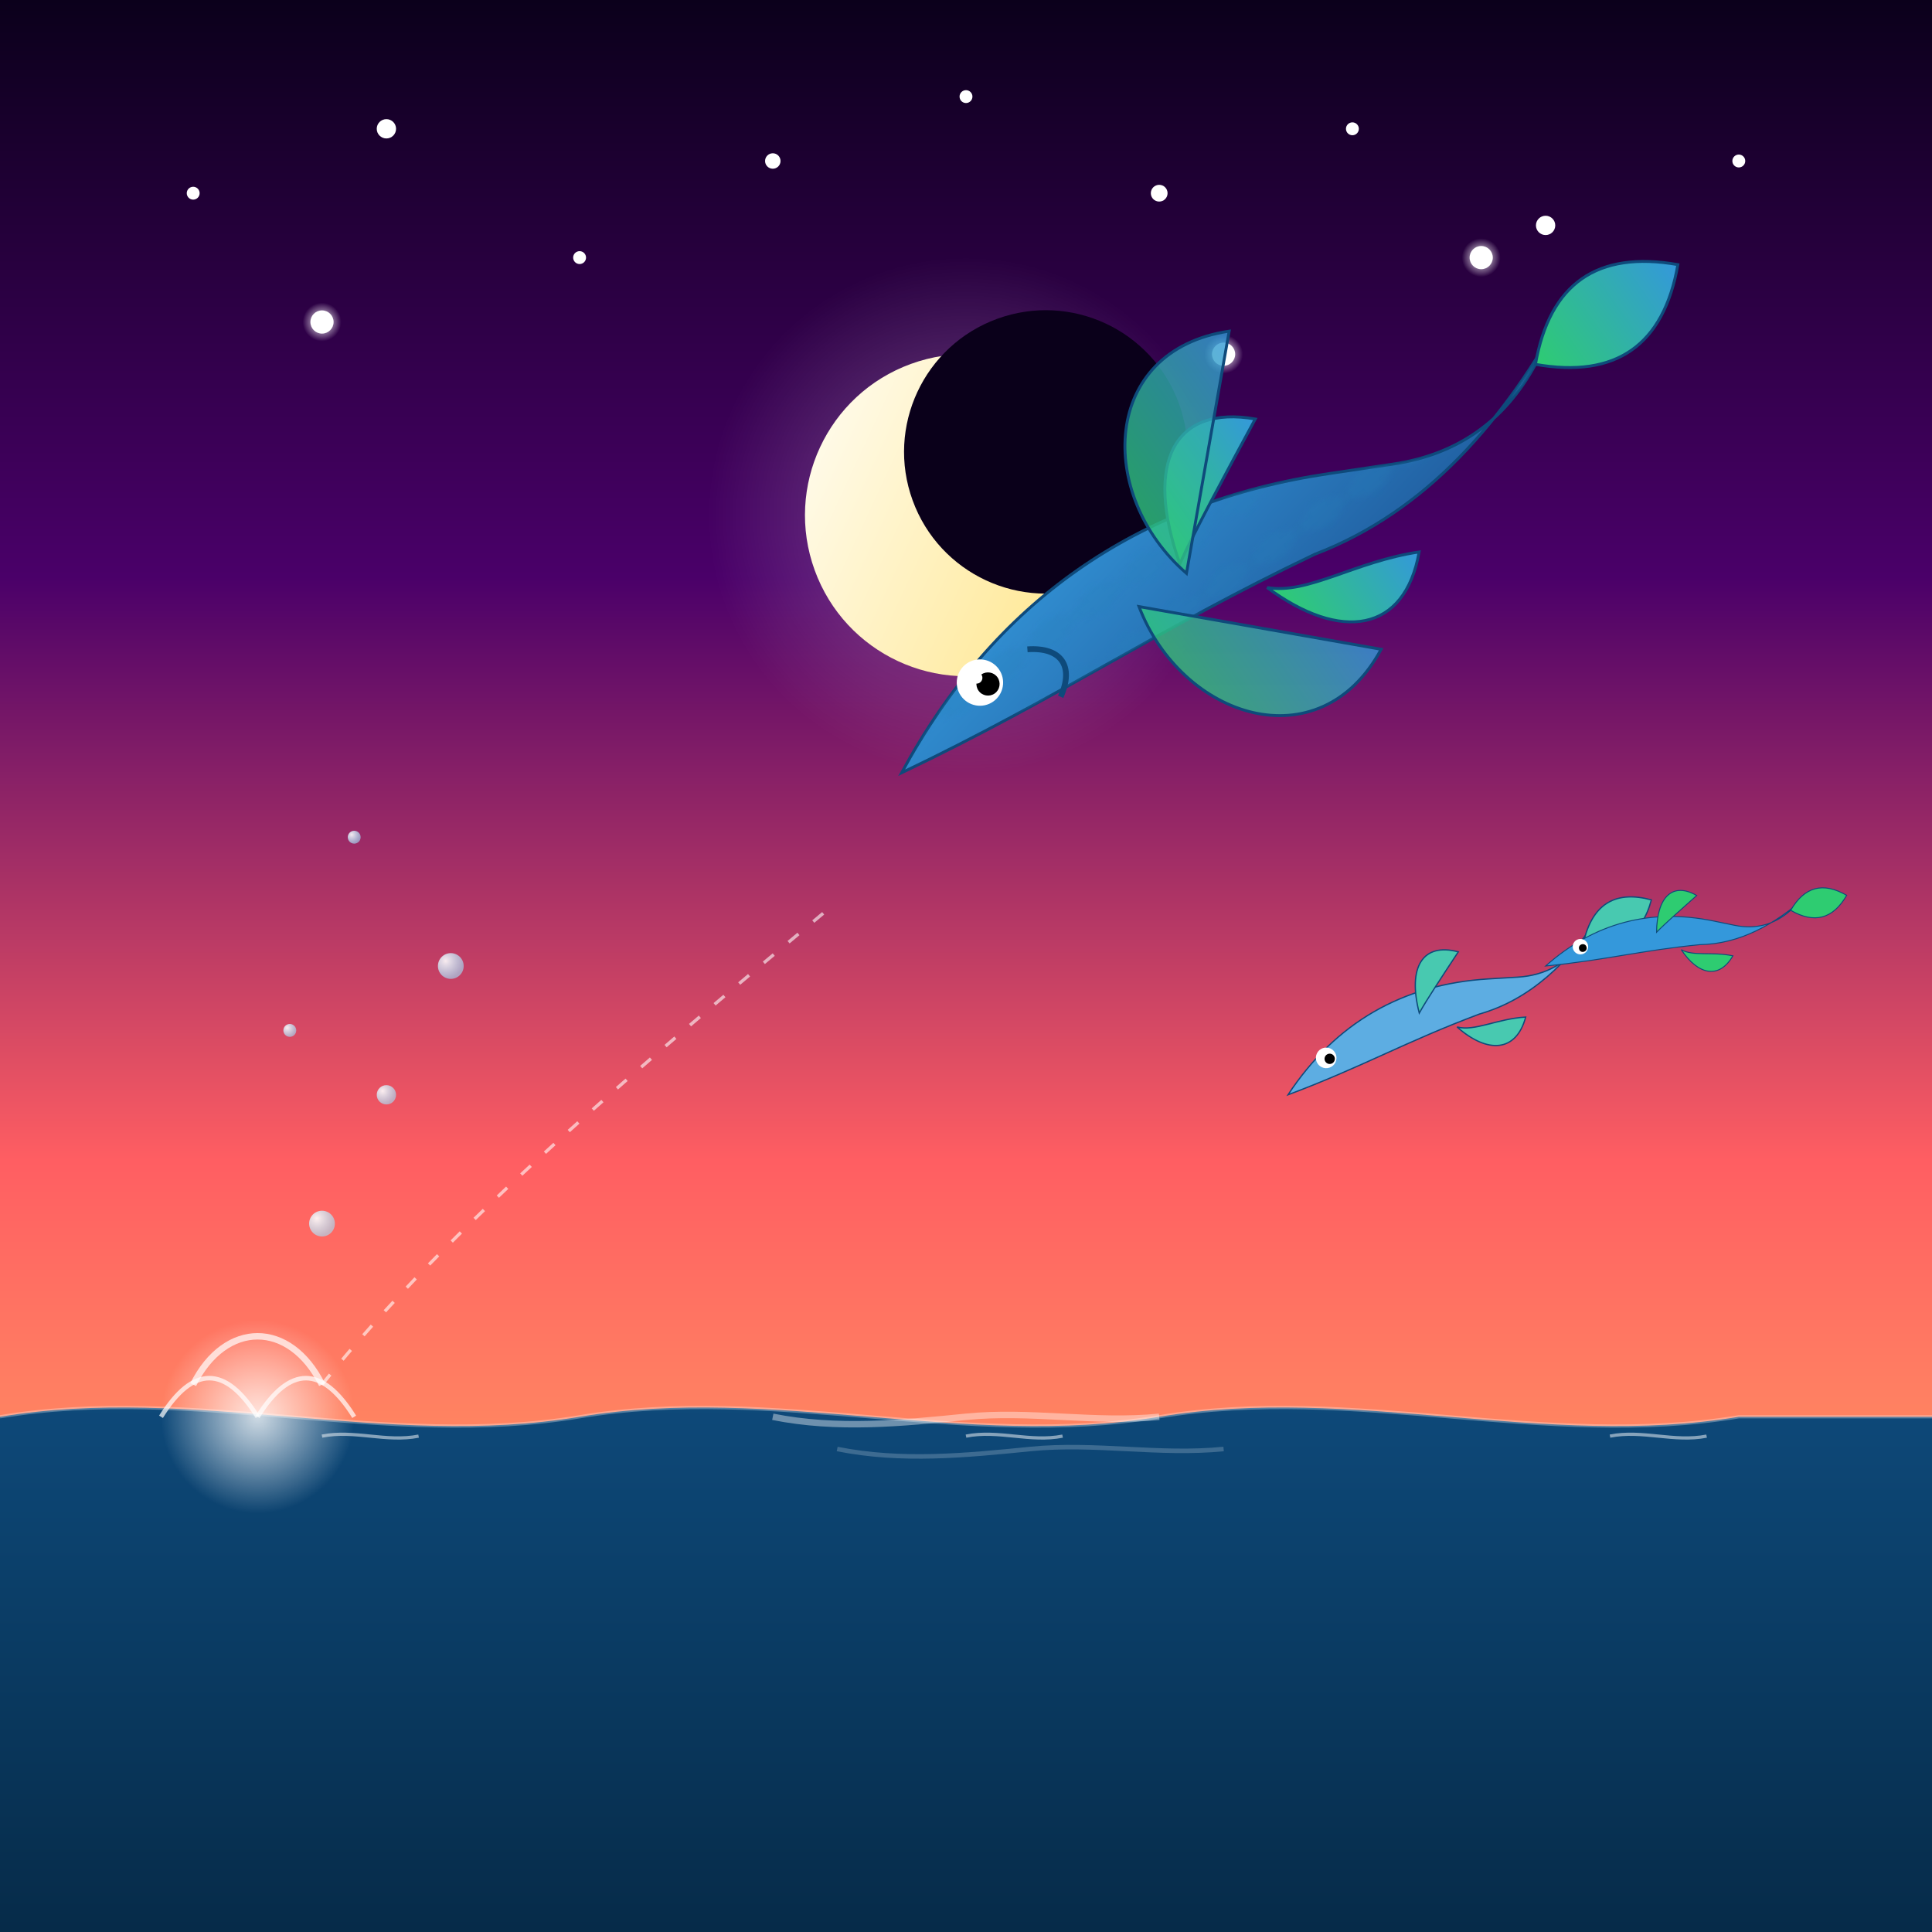 <svg xmlns="http://www.w3.org/2000/svg" viewBox="0 0 300 300">
  <!-- Definitions for gradients, patterns, etc. -->
  <defs>
    <!-- Sunset Sky Gradient -->
    <linearGradient id="skyGradient" x1="0%" y1="0%" x2="0%" y2="100%">
      <stop offset="0%" stop-color="#0a001a" />
      <stop offset="30%" stop-color="#4a0069" />
      <stop offset="60%" stop-color="#ff5e62" />
      <stop offset="85%" stop-color="#ffa361" />
    </linearGradient>
    
    <!-- Water Gradient -->
    <linearGradient id="waterGradient" x1="0%" y1="0%" x2="0%" y2="100%">
      <stop offset="0%" stop-color="#0e4a7b" />
      <stop offset="100%" stop-color="#062b49" />
    </linearGradient>
    
    <!-- Moon Gradient -->
    <linearGradient id="moonGradient" x1="0%" y1="0%" x2="100%" y2="100%">
      <stop offset="0%" stop-color="#fffef9" />
      <stop offset="100%" stop-color="#ffe27a" />
    </linearGradient>
    
    <!-- Fish Body Gradient -->
    <linearGradient id="fishBodyGradient" x1="0%" y1="0%" x2="100%" y2="100%">
      <stop offset="0%" stop-color="#3498db" />
      <stop offset="100%" stop-color="#1e5799" />
    </linearGradient>
    
    <!-- Fish Fin Gradient -->
    <linearGradient id="fishFinGradient" x1="0%" y1="0%" x2="100%" y2="0%">
      <stop offset="0%" stop-color="#2ecc71" />
      <stop offset="100%" stop-color="#3498db" />
    </linearGradient>
    
    <!-- Water Splash Pattern -->
    <radialGradient id="splashGradient" cx="50%" cy="50%" r="50%" fx="50%" fy="50%">
      <stop offset="0%" stop-color="white" stop-opacity="0.8" />
      <stop offset="100%" stop-color="white" stop-opacity="0" />
    </radialGradient>
    
    <!-- Water Droplet -->
    <radialGradient id="dropletGradient" cx="30%" cy="30%" r="70%" fx="30%" fy="30%">
      <stop offset="0%" stop-color="white" stop-opacity="0.9" />
      <stop offset="100%" stop-color="#a0e6ff" stop-opacity="0.6" />
    </radialGradient>
    
    <!-- Star Glow -->
    <radialGradient id="starGlow" cx="50%" cy="50%" r="50%" fx="50%" fy="50%">
      <stop offset="0%" stop-color="white" stop-opacity="1" />
      <stop offset="100%" stop-color="white" stop-opacity="0" />
    </radialGradient>
    
    <!-- Moon Glow -->
    <radialGradient id="moonGlow" cx="50%" cy="50%" r="50%" fx="50%" fy="50%">
      <stop offset="0%" stop-color="white" stop-opacity="0.3" />
      <stop offset="100%" stop-color="white" stop-opacity="0" />
    </radialGradient>
    
    <!-- Fish Scales Pattern -->
    <pattern id="fishScales" x="0" y="0" width="10" height="10" patternUnits="userSpaceOnUse">
      <path d="M 0 5 C 2 2, 8 2, 10 5 C 8 8, 2 8, 0 5 Z" fill="#2980b9" fill-opacity="0.3" />
    </pattern>
  </defs>
  
  <!-- Background Sky -->
  <rect x="0" y="0" width="300" height="300" fill="url(#skyGradient)" />
  
  <!-- Stars in the sky -->
  <g id="stars">
    <circle cx="30" cy="30" r="1" fill="white" />
    <circle cx="60" cy="20" r="1.5" fill="white" />
    <circle cx="90" cy="40" r="1" fill="white" />
    <circle cx="120" cy="25" r="1.2" fill="white" />
    <circle cx="150" cy="15" r="1" fill="white" />
    <circle cx="180" cy="30" r="1.3" fill="white" />
    <circle cx="210" cy="20" r="1" fill="white" />
    <circle cx="240" cy="35" r="1.5" fill="white" />
    <circle cx="270" cy="25" r="1" fill="white" />
    
    <!-- Larger glowing stars -->
    <g>
      <circle cx="50" cy="50" r="1.8" fill="white" />
      <circle cx="50" cy="50" r="3" fill="url(#starGlow)" />
    </g>
    <g>
      <circle cx="230" cy="40" r="1.8" fill="white" />
      <circle cx="230" cy="40" r="3" fill="url(#starGlow)" />
    </g>
    <g>
      <circle cx="190" cy="55" r="1.8" fill="white" />
      <circle cx="190" cy="55" r="3" fill="url(#starGlow)" />
    </g>
  </g>
  
  <!-- Crescent Moon -->
  <g id="moon">
    <!-- Moon glow -->
    <circle cx="150" cy="80" r="40" fill="url(#moonGlow)" />
    
    <!-- Crescent shape -->
    <g transform="translate(150, 80) rotate(-20)">
      <!-- Full moon circle -->
      <circle cx="0" cy="0" r="25" fill="url(#moonGradient)" />
      <!-- Overlapping circle to create crescent -->
      <circle cx="15" cy="-5" r="22" fill="#0a001a" />
    </g>
  </g>
  
  <!-- Water Surface -->
  <path d="M 0,220 C 30,215 60,225 90,220 C 120,215 150,225 180,220 C 210,215 240,225 270,220 L 300,220 L 300,300 L 0,300 Z" fill="url(#waterGradient)" />
  
  <!-- Water Surface Highlights -->
  <path d="M 0,220 C 30,215 60,225 90,220 C 120,215 150,225 180,220 C 210,215 240,225 270,220 L 300,220" 
        fill="none" stroke="white" stroke-width="0.5" stroke-opacity="0.3" />
  
  <!-- Small Surface Ripples -->
  <path d="M 50,223 C 55,222 60,224 65,223" fill="none" stroke="white" stroke-width="0.5" stroke-opacity="0.5" />
  <path d="M 150,223 C 155,222 160,224 165,223" fill="none" stroke="white" stroke-width="0.5" stroke-opacity="0.5" />
  <path d="M 250,223 C 255,222 260,224 265,223" fill="none" stroke="white" stroke-width="0.5" stroke-opacity="0.5" />
  
  <!-- Water Splash at the base -->
  <g id="splash" transform="translate(40, 220)">
    <circle cx="0" cy="0" r="15" fill="url(#splashGradient)" />
    <path d="M -10,-5 C -5,-15 5,-15 10,-5" fill="none" stroke="white" stroke-width="1" stroke-opacity="0.7" />
    <path d="M -15,0 C -10,-8 -5,-8 0,0" fill="none" stroke="white" stroke-width="0.7" stroke-opacity="0.7" />
    <path d="M 0,0 C 5,-8 10,-8 15,0" fill="none" stroke="white" stroke-width="0.7" stroke-opacity="0.7" />
  </g>
  
  <!-- Water Droplets -->
  <g id="droplets">
    <circle cx="50" cy="190" r="2" fill="url(#dropletGradient)" />
    <circle cx="60" cy="170" r="1.5" fill="url(#dropletGradient)" />
    <circle cx="45" cy="160" r="1" fill="url(#dropletGradient)" />
    <circle cx="70" cy="150" r="2" fill="url(#dropletGradient)" />
    <circle cx="55" cy="130" r="1" fill="url(#dropletGradient)" />
  </g>
  
  <!-- Additional smaller flying fish in the background -->
  <g id="smallFish1" transform="translate(200, 170) rotate(-30) scale(0.4)">
    <!-- Fish Body -->
    <path d="M 0,0 C 30,-15 60,-15 90,0 L 100,5 C 110,10 120,10 130,5 L 140,0 
             C 120,10 100,15 80,10 C 50,5 30,5 0,0 Z" 
          fill="#5dade2" stroke="#0e4a7b" stroke-width="0.5" />
    
    <!-- Top Fin -->
    <path d="M 60,-2 C 65,-20 75,-25 85,-15 C 75,-10 65,-5 60,-2 Z" 
          fill="#48c9b0" stroke="#0e4a7b" stroke-width="0.5" />
    
    <!-- Bottom Fin -->
    <path d="M 70,10 C 75,25 85,30 95,20 C 85,15 75,15 70,10 Z" 
          fill="#48c9b0" stroke="#0e4a7b" stroke-width="0.5" />
    
    <!-- Tail Fin -->
    <path d="M 130,5 C 140,15 150,15 160,5 C 150,-5 140,-5 130,5 Z" 
          fill="#48c9b0" stroke="#0e4a7b" stroke-width="0.5" />
    
    <!-- Fish Eye -->
    <circle cx="20" cy="-5" r="4" fill="white" />
    <circle cx="21" cy="-4" r="2" fill="black" />
  </g>
  
  <g id="smallFish2" transform="translate(240, 150) rotate(-15) scale(0.3)">
    <!-- Fish Body -->
    <path d="M 0,0 C 30,-15 60,-15 90,0 L 100,5 C 110,10 120,10 130,5 L 140,0 
             C 120,10 100,15 80,10 C 50,5 30,5 0,0 Z" 
          fill="#3498db" stroke="#0e4a7b" stroke-width="0.5" />
    
    <!-- Top Fin -->
    <path d="M 60,-2 C 65,-20 75,-25 85,-15 C 75,-10 65,-5 60,-2 Z" 
          fill="#2ecc71" stroke="#0e4a7b" stroke-width="0.5" />
    
    <!-- Bottom Fin -->
    <path d="M 70,10 C 75,25 85,30 95,20 C 85,15 75,15 70,10 Z" 
          fill="#2ecc71" stroke="#0e4a7b" stroke-width="0.5" />
    
    <!-- Tail Fin -->
    <path d="M 130,5 C 140,15 150,15 160,5 C 150,-5 140,-5 130,5 Z" 
          fill="#2ecc71" stroke="#0e4a7b" stroke-width="0.5" />
    
    <!-- Fish Eye -->
    <circle cx="20" cy="-5" r="4" fill="white" />
    <circle cx="21" cy="-4" r="2" fill="black" />
  </g>
  
  <!-- Trail of motion behind the flying fish -->
  <path d="M 50,215 C 70,190 100,165 130,140" fill="none" stroke="white" stroke-width="0.5" stroke-dasharray="2 3" stroke-opacity="0.6" />
  
  <!-- Main Flying Fish arcing over the moon -->
  <g id="flyingFish" transform="translate(140, 120) rotate(-35) scale(0.9)">
    <!-- Fish Body -->
    <path d="M 0,0 C 30,-15 60,-15 90,0 L 100,5 C 110,10 120,10 130,5 L 140,0 
             C 120,10 100,15 80,10 C 50,5 30,5 0,0 Z" 
          fill="url(#fishBodyGradient)" stroke="#0e4a7b" stroke-width="0.5" />
    
    <!-- Fish Scales -->
    <path d="M 0,0 C 30,-15 60,-15 90,0 L 100,5 C 110,10 120,10 130,5 L 140,0 
             C 120,10 100,15 80,10 C 50,5 30,5 0,0 Z" 
          fill="url(#fishScales)" fill-opacity="0.7" />
    
    <!-- Top Fin -->
    <path d="M 60,-2 C 65,-20 75,-25 85,-15 C 75,-10 65,-5 60,-2 Z" 
          fill="url(#fishFinGradient)" stroke="#0e4a7b" stroke-width="0.5" />
    
    <!-- Bottom Fin -->
    <path d="M 70,10 C 75,25 85,30 95,20 C 85,15 75,15 70,10 Z" 
          fill="url(#fishFinGradient)" stroke="#0e4a7b" stroke-width="0.5" />
    
    <!-- Tail Fin -->
    <path d="M 130,5 C 140,15 150,15 160,5 C 150,-5 140,-5 130,5 Z" 
          fill="url(#fishFinGradient)" stroke="#0e4a7b" stroke-width="0.5" />
    
    <!-- Fish Eye -->
    <circle cx="20" cy="-5" r="4" fill="white" />
    <circle cx="21" cy="-4" r="2" fill="black" />
    <circle cx="20" cy="-6" r="1" fill="white" />
    
    <!-- Side Fins (Flying Wings) -->
    <path d="M 50,0 C 45,20 60,40 80,30 C 70,20 60,10 50,0 Z" 
          fill="url(#fishFinGradient)" fill-opacity="0.8" stroke="#0e4a7b" stroke-width="0.5" />
    <path d="M 60,0 C 55,-20 70,-40 90,-30 C 80,-20 70,-10 60,0 Z" 
          fill="url(#fishFinGradient)" fill-opacity="0.8" stroke="#0e4a7b" stroke-width="0.5" />
    
    <!-- Gill Detail -->
    <path d="M 30,-5 C 35,-2 35,2 30,5" fill="none" stroke="#0e4a7b" stroke-width="1" />
  </g>
  
  <!-- Reflection of moonlight on water -->
  <path d="M 120,220 C 130,222 140,221 150,220 C 160,219 170,221 180,220" 
        fill="none" stroke="white" stroke-width="1" stroke-opacity="0.4" />
  <path d="M 130,225 C 140,227 150,226 160,225 C 170,224 180,226 190,225" 
        fill="none" stroke="white" stroke-width="0.7" stroke-opacity="0.2" />
</svg>
